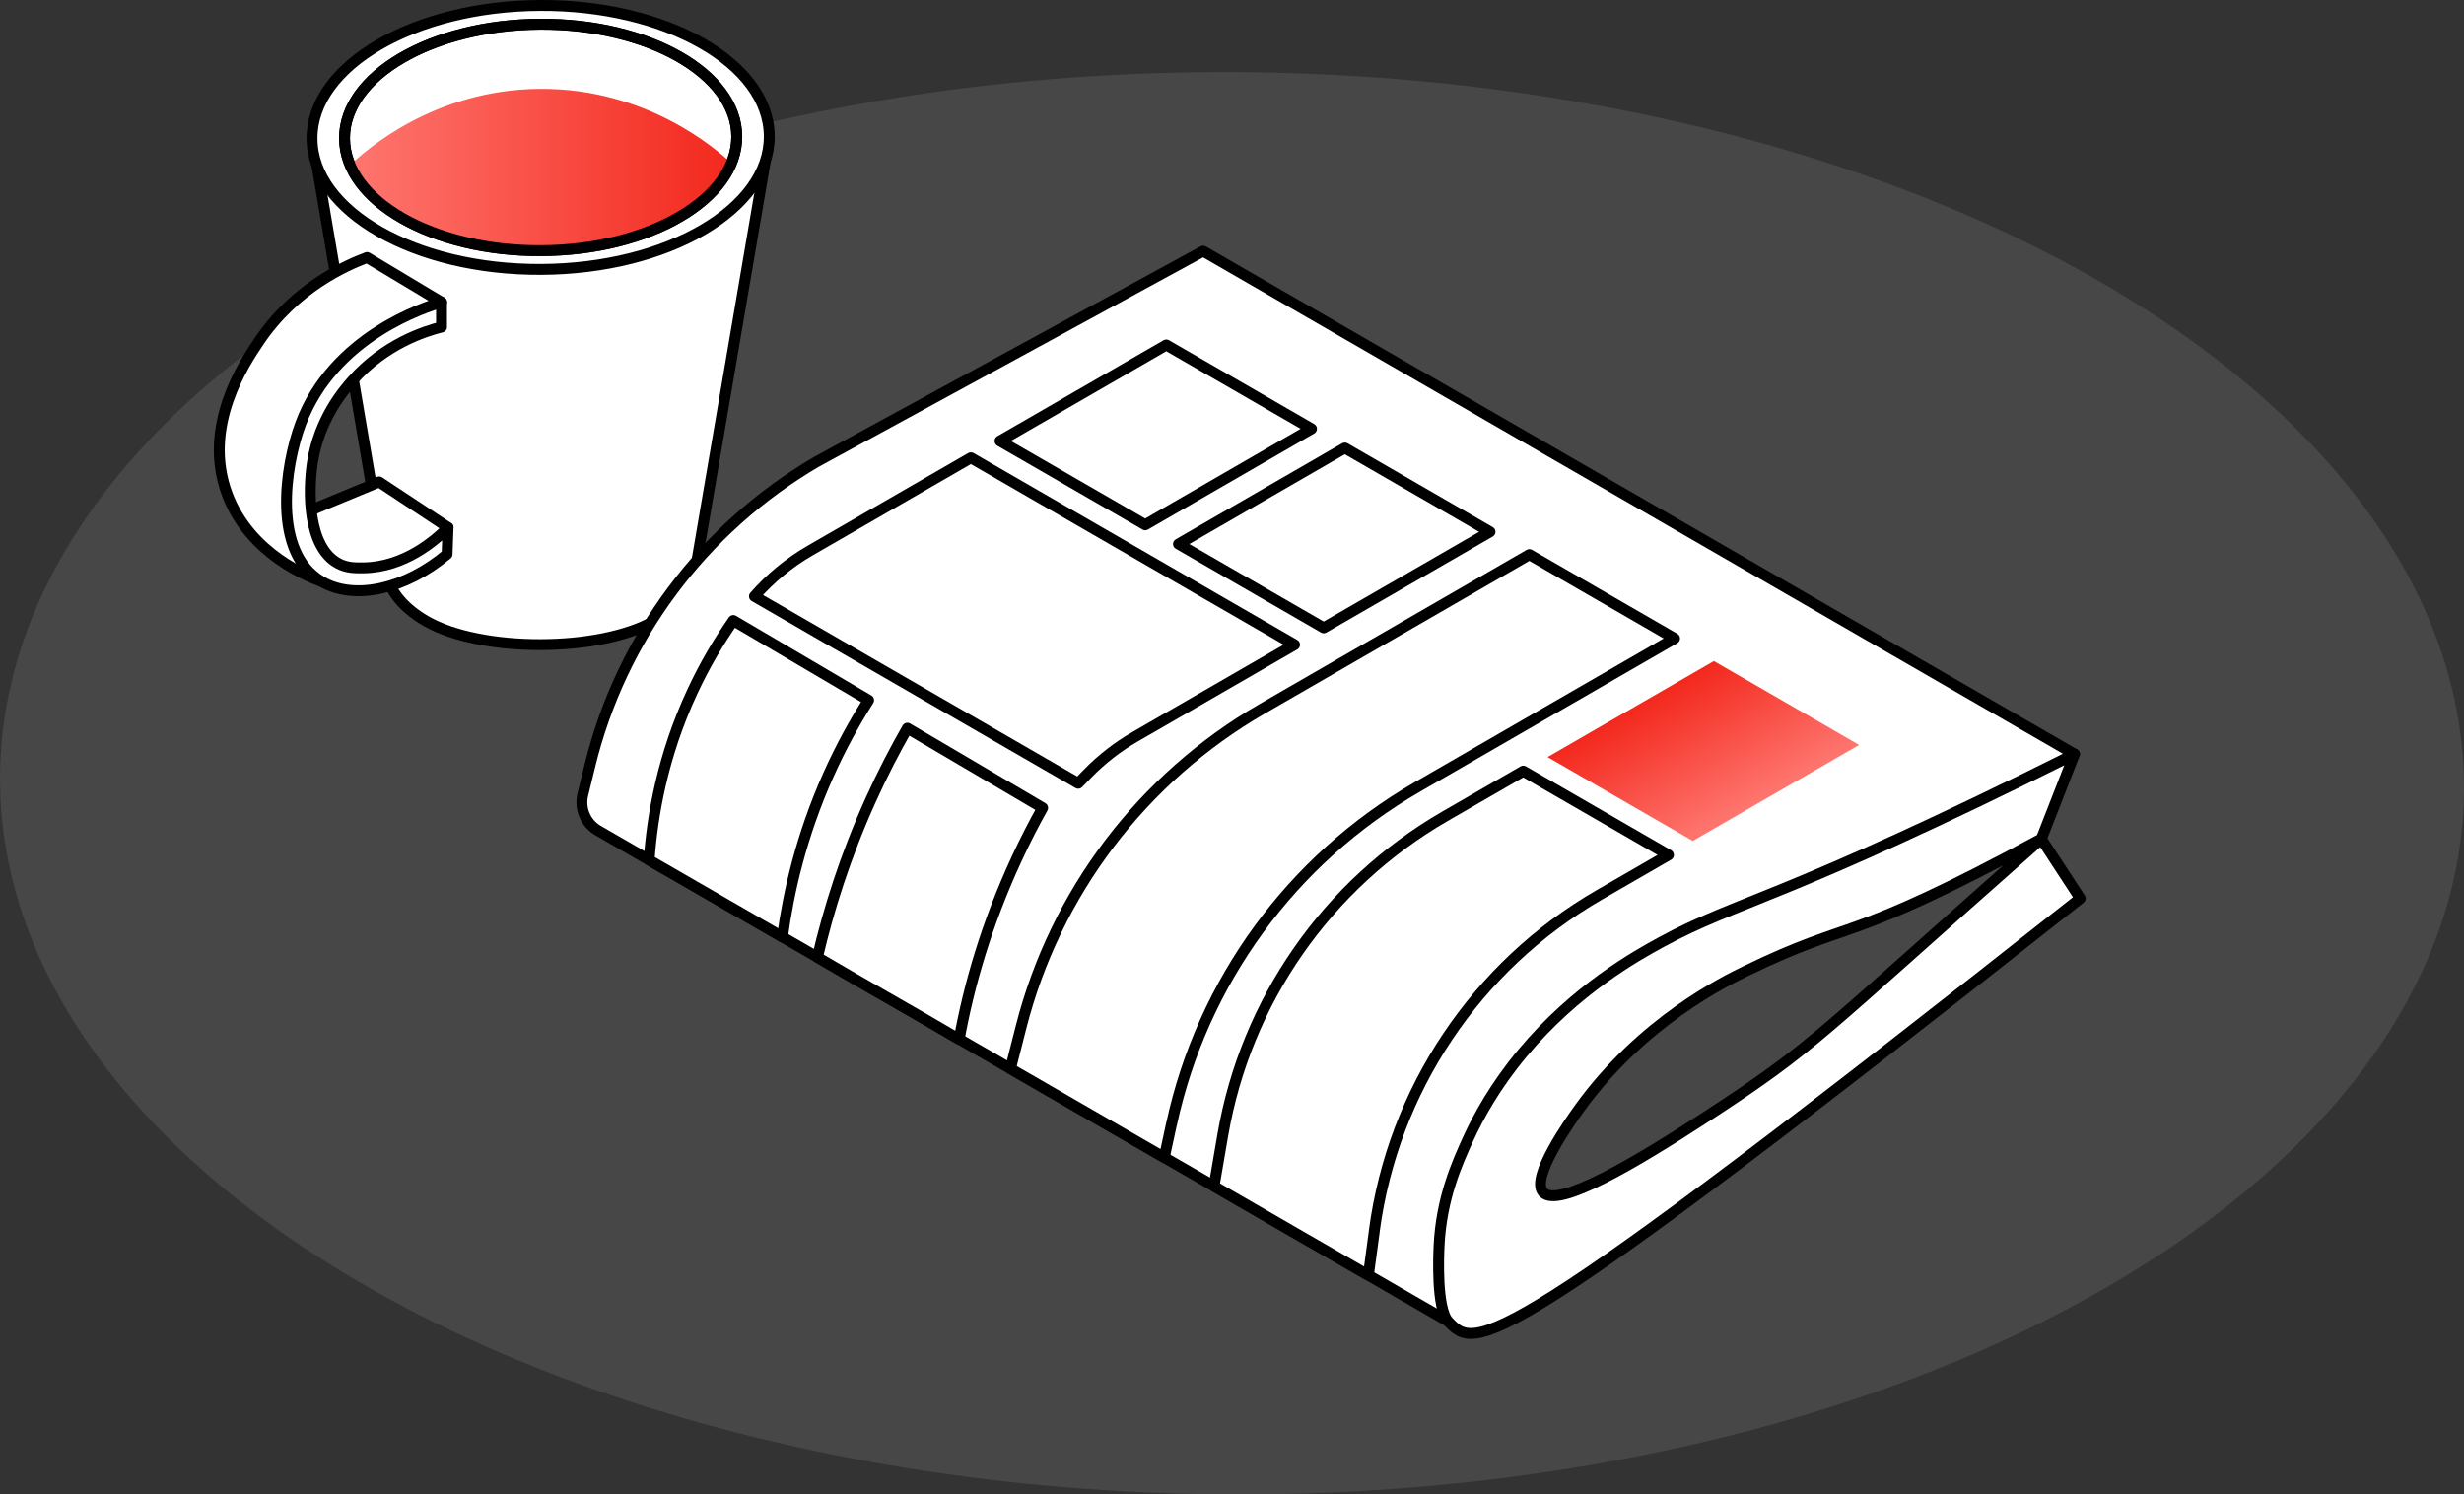 <?xml version="1.0" encoding="UTF-8"?>
<svg id="presse" xmlns="http://www.w3.org/2000/svg" xmlns:xlink="http://www.w3.org/1999/xlink" viewBox="0 0 452.54 274.51">
  <rect x="0" y="0" width="452.54" height="274.51" fill="#333333" stroke="none"/>
  <defs>
    <style>
      .cls-1 {
        fill: #767575;
        opacity: .3;
      }

      .cls-1, .cls-2, .cls-3 {
        stroke-width: 0px;
      }

      .cls-2 {
        fill: url(#Dégradé_sans_nom_3);
      }

      .cls-4 {
        fill: #fff;
      }

      .cls-4, .cls-5 {
        stroke: #000;
        stroke-linecap: round;
        stroke-linejoin: round;
        stroke-width: 2px;
      }

      .cls-3 {
        fill: url(#Dégradé_sans_nom_3-2);
      }

      .cls-5 {
        fill: none;
      }
    </style>
    <linearGradient id="Dégradé_sans_nom_3" data-name="Dégradé sans nom 3" x1="134.22" y1="31.21" x2="204.26" y2="31.21" gradientTransform="translate(268.56) rotate(-180) scale(1 -1)" gradientUnits="userSpaceOnUse">
      <stop offset="0" stop-color="#f3281d"/>
      <stop offset="1" stop-color="#fe766f"/>
    </linearGradient>
    <linearGradient id="Dégradé_sans_nom_3-2" data-name="Dégradé sans nom 3" x1="-925.92" y1="252.31" x2="-895.13" y2="252.31" gradientTransform="translate(1353.68 447.54) rotate(30) skewX(-30)" xlink:href="#Dégradé_sans_nom_3"/>
  </defs>
  <ellipse class="cls-1" cx="226.27" cy="143.87" rx="130.63" ry="226.27" transform="translate(81.18 369.36) rotate(-89.69)"/>
  <path class="cls-4" d="m57.32,25.24h83.98s-13.48,78.79-13.48,78.79c-.05.68-.17,1.36-.38,2.04v.04s-.01,0-.01,0c-.91,2.89-3.3,5.66-7.18,7.91-10.08,5.82-31.97,5.85-41.99.07-4.23-2.44-6.66-5.54-7.3-8.73h0s-13.62-80.11-13.62-80.11Z"/>
  <ellipse class="cls-4" cx="99.3" cy="25.24" rx="41.99" ry="24.24" transform="translate(-.14 .54) rotate(-.31)"/>
  <ellipse class="cls-4" cx="99.3" cy="25.24" rx="36.02" ry="20.8" transform="translate(-.14 .54) rotate(-.31)"/>
  <path class="cls-2" d="m134.34,29.97c-1.73,2.67-4.77,6.62-9.64,9.94-8.14,5.53-16.33,5.84-23.31,6.09-7.53.28-17.92.66-27.63-6-4.74-3.25-7.73-7.09-9.45-9.69,2.71-2.56,15.25-13.84,34.79-13.99,19.74-.16,32.54,11.16,35.24,13.66Z"/>
  <ellipse class="cls-5" cx="99.3" cy="25.24" rx="36.02" ry="20.8" transform="translate(-.14 .54) rotate(-.31)"/>
  <g>
    <path class="cls-4" d="m82.29,96.89l-12.66-8.37-12.48,5.17c-.14,1.77-.37,7.24,2.96,10.05,4.45,3.76,14.54,2.14,22.18-6.85Z"/>
    <path class="cls-4" d="m81.09,55.51l-13.68-8.21c-3.93,1.47-13.22,5.56-19.84,15.39-2.72,4.04-10.53,15.64-5.81,28.16,4.17,11.06,15.24,15.22,17.33,15.96-1.87-2.26-4.6-6.2-5.7-11.63-2.81-13.94,7.62-25.38,10.26-28.28,5.84-6.4,12.59-9.69,17.44-11.4Z"/>
    <path class="cls-4" d="m81.09,55.51v4.56c-3.09.78-10.4,3.09-16.42,9.89-1.57,1.77-6.07,7-7.3,15.07-.77,5.06-.93,15.46,4.79,18.48,1.54.81,2.98.81,4.64.79,7.49-.11,13.11-5.02,15.49-7.4-.06,1.64-.12,3.27-.18,4.91-7.66,6.42-16.99,8.53-23.03,5.02-9.13-5.32-6.76-21.18-3.88-28.96,6.01-16.22,23.22-21.57,25.88-22.35Z"/>
  </g>
  <g>
    <path class="cls-4" d="m266,242.72l-156.13-90.14c-2.31-1.33-3.46-4.03-2.83-6.62l1.29-5.29c5.74-23.5,20.78-43.66,41.66-55.86l70.98-38.68,160.03,92.39-70.98,38.68c-20.89,12.2-35.93,32.36-41.66,55.86l-2.36,9.66Z"/>
    <polygon class="cls-4" points="210.33 96.4 183.66 81 214.2 63.36 240.87 78.76 210.33 96.4"/>
    <path class="cls-4" d="m198.01,143.87l-59.45-34.33h0c2.92-3.34,6.37-6.18,10.21-8.4l29.54-17.05,59.45,34.33-29.31,16.92c-3.16,1.82-6.05,4.06-8.6,6.66l-1.83,1.87Z"/>
    <polygon class="cls-4" points="243.11 115.32 216.44 99.93 246.99 82.29 273.66 97.69 243.11 115.32"/>
    <polygon class="cls-3" points="310.9 154.46 284.23 139.06 314.77 121.43 341.45 136.83 310.9 154.46"/>
    <path class="cls-4" d="m215.16,206.45l-1.33,6.16-28.25-16.31,1.93-7.58c6.28-24.69,22.27-45.8,44.33-58.54l49.04-28.31,26.67,15.4-47.26,27.29c-23.1,13.34-39.49,35.82-45.12,61.9Z"/>
    <path class="cls-4" d="m252.42,226.05l-1.1,8.2-28.35-16.37,1.6-9.33c4.22-24.64,19.18-46.12,40.82-58.62l14.37-8.29,26.67,15.4-12.73,7.35c-22.58,13.04-37.83,35.81-41.29,61.66Z"/>
    <path class="cls-4" d="m381,138.51c-2.03,5.19-4.05,10.38-6.08,15.57-36.49,19.77-34.04,14.43-54.3,24.29-3.58,1.74-19.1,9.25-30.65,25.38-1.42,1.98-9,12.57-6.56,15.26,2.76,3.03,16.98-5.42,30.08-13.97,20-13.05,19.72-14.12,61.42-50.95,2.38,3.64,4.76,7.29,7.14,10.93-107.62,85.05-110.95,83.18-116.06,77.71-2.22-2.37-1.76-12.35-1.69-13.87.4-8.69,3.28-15.15,5.35-19.68,1.86-4.06,4.91-9.68,10.05-15.83,9.74-11.64,20.8-17.79,25.45-20.32,14.13-7.69,22.07-7.65,75.84-34.51Z"/>
    <path class="cls-4" d="m134.68,113.98l24.85,14.63c-2.52,3.97-5.09,8.58-7.43,13.83-4.99,11.19-7.3,21.54-8.4,29.67-8.16-4.71-16.32-9.42-24.48-14.13.56-7.94,2.38-19,7.93-30.93,2.36-5.08,4.99-9.43,7.53-13.07Z"/>
    <path class="cls-4" d="m166.64,133.76l24.85,14.63c-1.63,2.91-3.22,6.01-4.75,9.31-5.59,12.09-8.77,23.25-10.58,33.19-8.68-5.13-17.35-9.93-26.03-15.06,2-8.59,5.06-18.46,9.81-28.96,2.15-4.76,4.42-9.12,6.7-13.11Z"/>
  </g>
</svg>